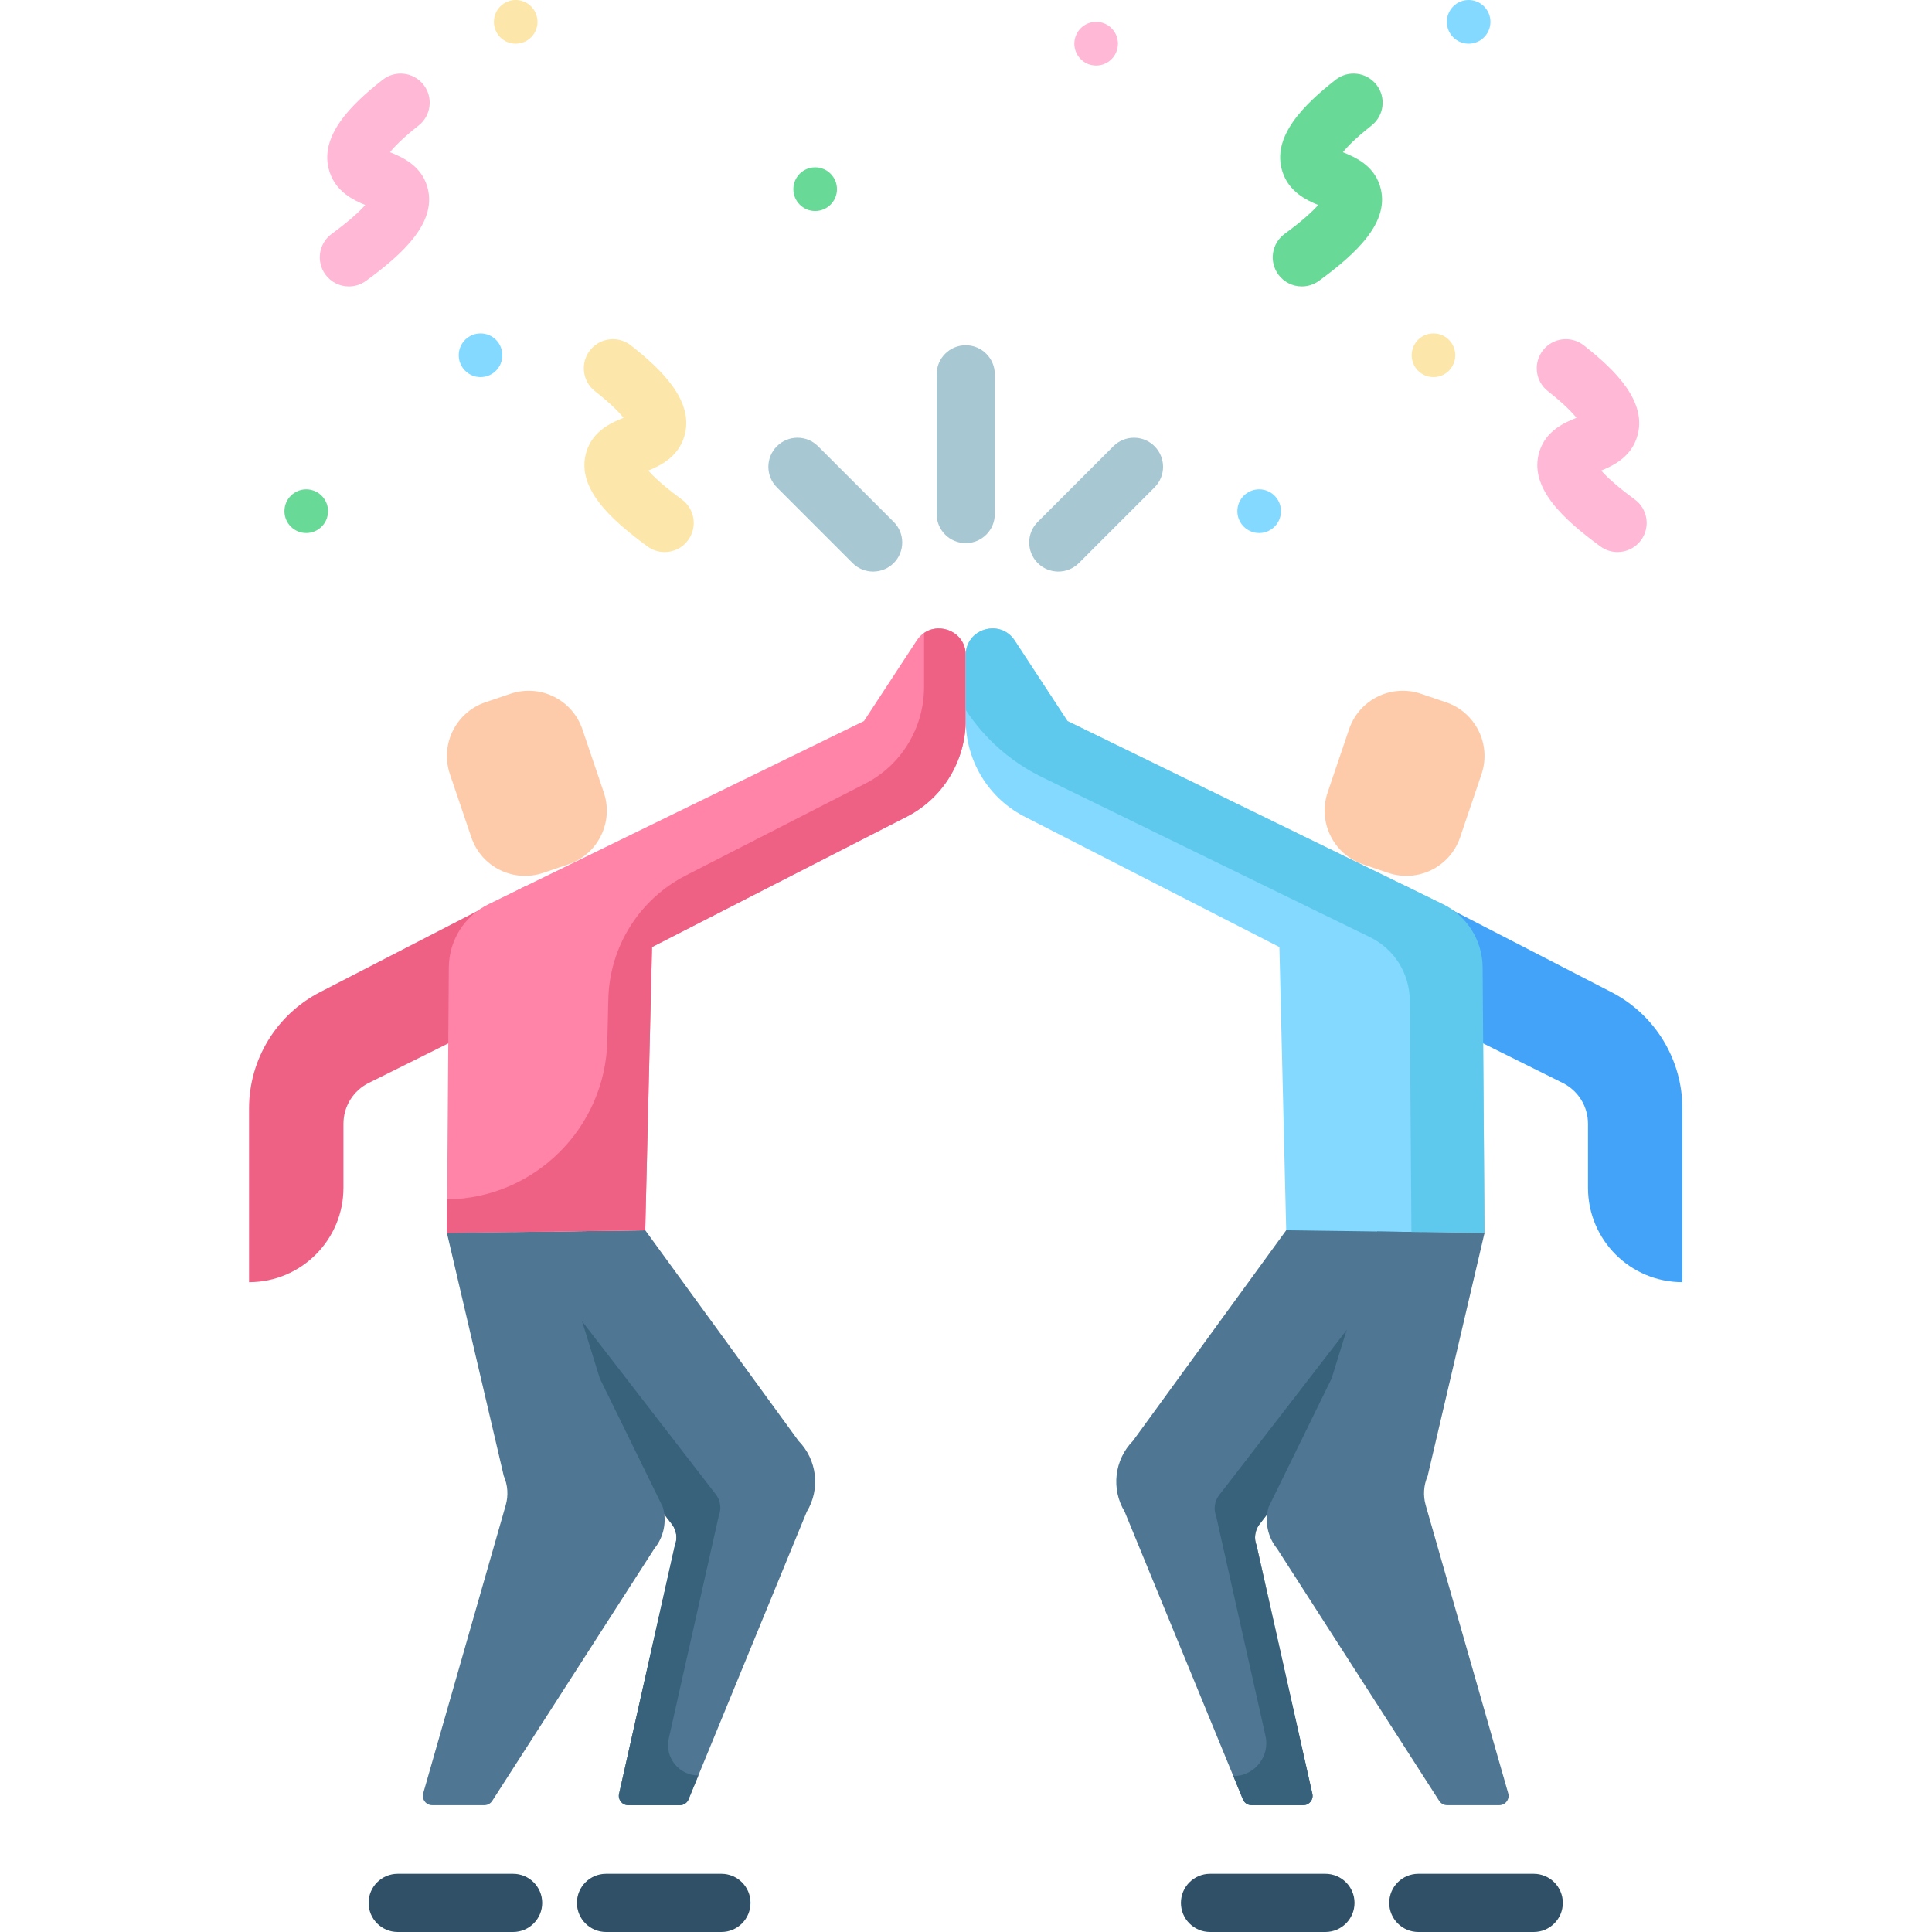 <svg width="114" height="114" viewBox="0 0 114 114" fill="none" xmlns="http://www.w3.org/2000/svg">
<path d="M76.816 16.902C76.288 16.902 75.766 16.658 75.429 16.199C74.87 15.434 75.036 14.36 75.801 13.8C76.884 13.006 77.469 12.45 77.781 12.096C77.091 11.811 76.069 11.329 75.68 10.156C74.984 8.056 76.985 6.142 78.806 4.709C79.551 4.123 80.63 4.251 81.216 4.997C81.803 5.742 81.674 6.822 80.929 7.408C79.992 8.144 79.499 8.659 79.241 8.982C79.92 9.258 81.026 9.721 81.419 10.948C82.105 13.084 79.989 14.989 77.829 16.57C77.524 16.794 77.168 16.902 76.816 16.902Z" fill="#69D998"/>
<path d="M95.446 32.574C95.094 32.574 94.739 32.466 94.433 32.242C92.273 30.66 90.157 28.756 90.842 26.62C91.236 25.393 92.341 24.93 93.021 24.654C92.763 24.33 92.269 23.816 91.333 23.08C90.588 22.494 90.459 21.414 91.046 20.669C91.632 19.923 92.711 19.795 93.457 20.381C95.277 21.813 97.277 23.728 96.582 25.828C96.194 27.001 95.17 27.483 94.481 27.768C94.793 28.122 95.377 28.678 96.462 29.471C97.226 30.032 97.392 31.106 96.833 31.871C96.496 32.33 95.974 32.574 95.446 32.574ZM93.296 25.085H93.298H93.296Z" fill="#FFB8D5"/>
<path d="M85.871 20.963C85.871 20.25 85.295 19.674 84.584 19.674C83.874 19.674 83.298 20.25 83.298 20.963C83.298 21.674 83.874 22.252 84.584 22.252C85.295 22.252 85.871 21.674 85.871 20.963Z" fill="#FCE6A9"/>
<path d="M75.586 30.162C75.586 29.451 75.01 28.873 74.299 28.873C73.589 28.873 73.012 29.451 73.012 30.162C73.012 30.875 73.589 31.451 74.299 31.451C75.01 31.451 75.586 30.875 75.586 30.162Z" fill="#83D9FF"/>
<path d="M87.945 1.289C87.945 0.578 87.369 0 86.659 0C85.948 0 85.372 0.578 85.372 1.289C85.372 2 85.948 2.578 86.659 2.578C87.369 2.578 87.945 2 87.945 1.289Z" fill="#83D9FF"/>
<path d="M20.587 16.902C20.058 16.902 19.536 16.658 19.201 16.199C18.64 15.434 18.807 14.36 19.572 13.8C20.656 13.006 21.24 12.45 21.552 12.096C20.863 11.811 19.84 11.329 19.451 10.156C18.755 8.056 20.756 6.142 22.577 4.709C23.322 4.123 24.401 4.251 24.988 4.997C25.574 5.742 25.445 6.822 24.7 7.408C23.763 8.144 23.27 8.659 23.012 8.982C23.691 9.258 24.797 9.721 25.191 10.948C25.877 13.084 23.761 14.989 21.6 16.57C21.294 16.794 20.939 16.902 20.587 16.902Z" fill="#FFB8D5"/>
<path d="M39.217 32.574C38.865 32.574 38.51 32.466 38.205 32.242C36.044 30.66 33.928 28.756 34.614 26.62C35.008 25.393 36.113 24.93 36.792 24.654C36.535 24.33 36.041 23.816 35.104 23.08C34.359 22.494 34.23 21.414 34.816 20.669C35.403 19.923 36.483 19.795 37.227 20.381C39.048 21.813 41.049 23.728 40.353 25.828C39.964 27.001 38.941 27.483 38.252 27.768C38.564 28.122 39.148 28.678 40.232 29.471C40.998 30.032 41.164 31.106 40.603 31.871C40.268 32.33 39.746 32.574 39.217 32.574ZM37.067 25.085H37.069H37.067Z" fill="#FCE6A9"/>
<path d="M29.642 20.963C29.642 20.25 29.066 19.674 28.356 19.674C27.645 19.674 27.068 20.25 27.068 20.963C27.068 21.674 27.645 22.252 28.356 22.252C29.066 22.252 29.642 21.674 29.642 20.963Z" fill="#83D9FF"/>
<path d="M49.387 11.162C49.387 10.451 48.81 9.873 48.1 9.873C47.389 9.873 46.813 10.451 46.813 11.162C46.813 11.875 47.389 12.451 48.1 12.451C48.81 12.451 49.387 11.875 49.387 11.162Z" fill="#69D998"/>
<path d="M19.357 30.162C19.357 29.451 18.78 28.873 18.07 28.873C17.359 28.873 16.784 29.451 16.784 30.162C16.784 30.875 17.359 31.451 18.07 31.451C18.78 31.451 19.357 30.875 19.357 30.162Z" fill="#69D998"/>
<path d="M31.716 1.289C31.716 0.578 31.14 0 30.429 0C29.718 0 29.143 0.578 29.143 1.289C29.143 2 29.718 2.578 30.429 2.578C31.14 2.578 31.716 2 31.716 1.289Z" fill="#FCE6A9"/>
<path d="M65.965 2.578C65.965 1.866 65.39 1.289 64.679 1.289C63.968 1.289 63.393 1.866 63.393 2.578C63.393 3.29 63.968 3.867 64.679 3.867C65.39 3.867 65.965 3.29 65.965 2.578Z" fill="#FFB8D5"/>
<path d="M38.073 72.594L47.113 85.016C48.215 86.134 48.417 87.857 47.605 89.199L40.627 106.177C40.543 106.383 40.341 106.518 40.118 106.518H37.065C36.712 106.518 36.451 106.191 36.528 105.847L39.82 91.195C39.983 90.785 39.925 90.32 39.666 89.963L26.371 72.752L38.073 72.594Z" fill="#4F7693"/>
<path d="M41.208 104.763C40.062 104.763 39.21 103.7 39.462 102.581L42.413 89.44C42.577 89.03 42.519 88.565 42.26 88.207L30.279 72.699L26.371 72.752L39.665 89.963C39.925 90.32 39.983 90.785 39.82 91.195L36.528 105.847C36.451 106.191 36.712 106.518 37.065 106.518H40.118C40.341 106.518 40.543 106.384 40.627 106.177L41.208 104.763Z" fill="#38627C"/>
<path d="M35.394 81.341L39.115 88.934C39.357 89.781 39.168 90.693 38.612 91.377L29.044 106.265C28.943 106.423 28.768 106.518 28.58 106.518H25.502C25.136 106.518 24.872 106.167 24.972 105.816L29.84 88.818C30.005 88.246 29.964 87.635 29.726 87.09L26.371 72.751L32.702 72.666" fill="#4F7693"/>
<path d="M26.548 45.682L27.812 49.409C28.405 51.16 30.306 52.098 32.057 51.504L33.532 51.005C35.283 50.411 36.222 48.51 35.628 46.76L34.365 43.033C33.772 41.281 31.87 40.343 30.119 40.937L28.644 41.437C26.894 42.03 25.955 43.93 26.548 45.682Z" fill="#FECBAA"/>
<path d="M30.276 114H23.467C22.519 114 21.75 113.231 21.75 112.283C21.75 111.335 22.519 110.566 23.467 110.566H30.276C31.224 110.566 31.993 111.335 31.993 112.283C31.993 113.231 31.224 114 30.276 114Z" fill="#2F5066"/>
<path d="M42.568 114H35.759C34.811 114 34.042 113.231 34.042 112.283C34.042 111.335 34.811 110.566 35.759 110.566H42.568C43.516 110.566 44.285 111.335 44.285 112.283C44.284 113.231 43.516 114 42.568 114Z" fill="#2F5066"/>
<path d="M31.088 52.251L18.88 58.544C16.31 59.868 14.695 62.517 14.695 65.408V75.656C17.772 75.656 20.266 73.163 20.266 70.086V66.305C20.266 65.286 20.844 64.354 21.757 63.9L27.924 60.834" fill="#EF6085"/>
<path d="M56.983 42.46V38.657C56.983 37.093 54.95 36.486 54.092 37.794L50.979 42.547L28.848 53.344C27.413 54.034 26.496 55.48 26.484 57.071L26.371 72.751L38.073 72.594L38.473 55.882L53.391 48.247C55.667 47.135 56.995 44.845 56.983 42.46Z" fill="#FF84A7"/>
<path d="M54.525 37.352V40.515C54.536 42.9 53.209 45.19 50.933 46.301L40.474 51.655C37.726 53.061 35.969 55.859 35.895 58.945L35.836 61.42C35.712 66.572 31.537 70.703 26.385 70.773L26.37 72.752L38.072 72.594L38.473 55.883L53.391 48.247C55.667 47.135 56.994 44.846 56.983 42.46V38.657C56.983 37.317 55.491 36.684 54.525 37.352Z" fill="#EF6085"/>
<path d="M56.983 42.46V38.657C56.983 37.093 59.017 36.486 59.874 37.794L62.987 42.547L85.119 53.344C86.553 54.034 87.471 55.48 87.483 57.071L87.596 72.751L82.145 73.346L75.894 72.594L75.493 55.882L60.575 48.247C58.299 47.135 56.972 44.845 56.983 42.46Z" fill="#83D9FF"/>
<path d="M75.894 72.594L66.854 85.016C65.752 86.134 65.55 87.857 66.362 89.199L73.34 106.177C73.424 106.383 73.626 106.518 73.849 106.518H76.902C77.254 106.518 77.516 106.191 77.438 105.847L74.147 91.195C73.984 90.785 74.042 90.32 74.301 89.963L87.596 72.752L75.894 72.594Z" fill="#4F7693"/>
<path d="M74.147 91.195C73.984 90.785 74.042 90.32 74.301 89.963L87.596 72.751L83.925 72.703L71.918 88.246C71.659 88.603 71.6 89.068 71.764 89.478L74.672 102.429C74.946 103.645 74.021 104.801 72.775 104.801L73.34 106.177C73.424 106.383 73.626 106.518 73.849 106.518H76.902C77.254 106.518 77.516 106.191 77.438 105.847L74.147 91.195Z" fill="#38627C"/>
<path d="M78.573 81.341L74.852 88.934C74.61 89.781 74.798 90.693 75.355 91.377L84.923 106.265C85.024 106.423 85.199 106.518 85.386 106.518H88.464C88.83 106.518 89.095 106.167 88.994 105.816L84.126 88.818C83.962 88.246 84.003 87.635 84.241 87.09L87.596 72.751L81.264 72.666" fill="#4F7693"/>
<path d="M87.418 45.682L86.155 49.409C85.561 51.16 83.661 52.098 81.91 51.504L80.435 51.005C78.684 50.411 77.745 48.51 78.339 46.76L79.602 43.033C80.195 41.281 82.096 40.343 83.848 40.937L85.322 41.437C87.073 42.03 88.012 43.93 87.418 45.682Z" fill="#FECBAA"/>
<path d="M90.499 114H83.69C82.742 114 81.973 113.231 81.973 112.283C81.973 111.335 82.742 110.566 83.69 110.566H90.499C91.447 110.566 92.216 111.335 92.216 112.283C92.216 113.231 91.447 114 90.499 114Z" fill="#2F5066"/>
<path d="M78.207 114H71.399C70.451 114 69.682 113.231 69.682 112.283C69.682 111.335 70.451 110.566 71.399 110.566H78.207C79.156 110.566 79.925 111.335 79.925 112.283C79.925 113.231 79.156 114 78.207 114Z" fill="#2F5066"/>
<path d="M82.879 52.251L95.087 58.544C97.656 59.868 99.272 62.517 99.272 65.408V75.656C96.195 75.656 93.701 73.163 93.701 70.086V66.305C93.701 65.286 93.123 64.354 92.21 63.9L86.042 60.834" fill="#43A3F9"/>
<path d="M56.983 41.889C58.1 43.593 59.655 44.964 61.486 45.857L80.82 55.29C82.255 55.98 83.172 57.425 83.185 59.017L83.283 72.694L87.596 72.751L87.483 57.071C87.471 55.48 86.553 54.034 85.119 53.344L62.988 42.547L59.874 37.794C59.017 36.486 56.983 37.093 56.983 38.657V41.889Z" fill="#5FC9ED"/>
<path d="M56.983 32.048C56.035 32.048 55.267 31.279 55.267 30.331V22.09C55.267 21.141 56.035 20.372 56.983 20.372C57.931 20.372 58.7 21.141 58.7 22.09V30.331C58.7 31.279 57.931 32.048 56.983 32.048Z" fill="#A7C7D3"/>
<path d="M62.447 33.726C62.008 33.726 61.568 33.559 61.233 33.224C60.562 32.552 60.562 31.466 61.233 30.795L65.697 26.331C66.367 25.661 67.454 25.661 68.125 26.331C68.796 27.002 68.796 28.089 68.125 28.759L63.661 33.224C63.326 33.559 62.886 33.726 62.447 33.726Z" fill="#A7C7D3"/>
<path d="M51.52 33.726C51.08 33.726 50.64 33.559 50.306 33.224L45.842 28.759C45.171 28.089 45.171 27.002 45.842 26.331C46.513 25.661 47.6 25.661 48.269 26.331L52.734 30.795C53.404 31.466 53.404 32.552 52.734 33.224C52.398 33.559 51.959 33.726 51.52 33.726Z" fill="#A7C7D3"/>
</svg>
